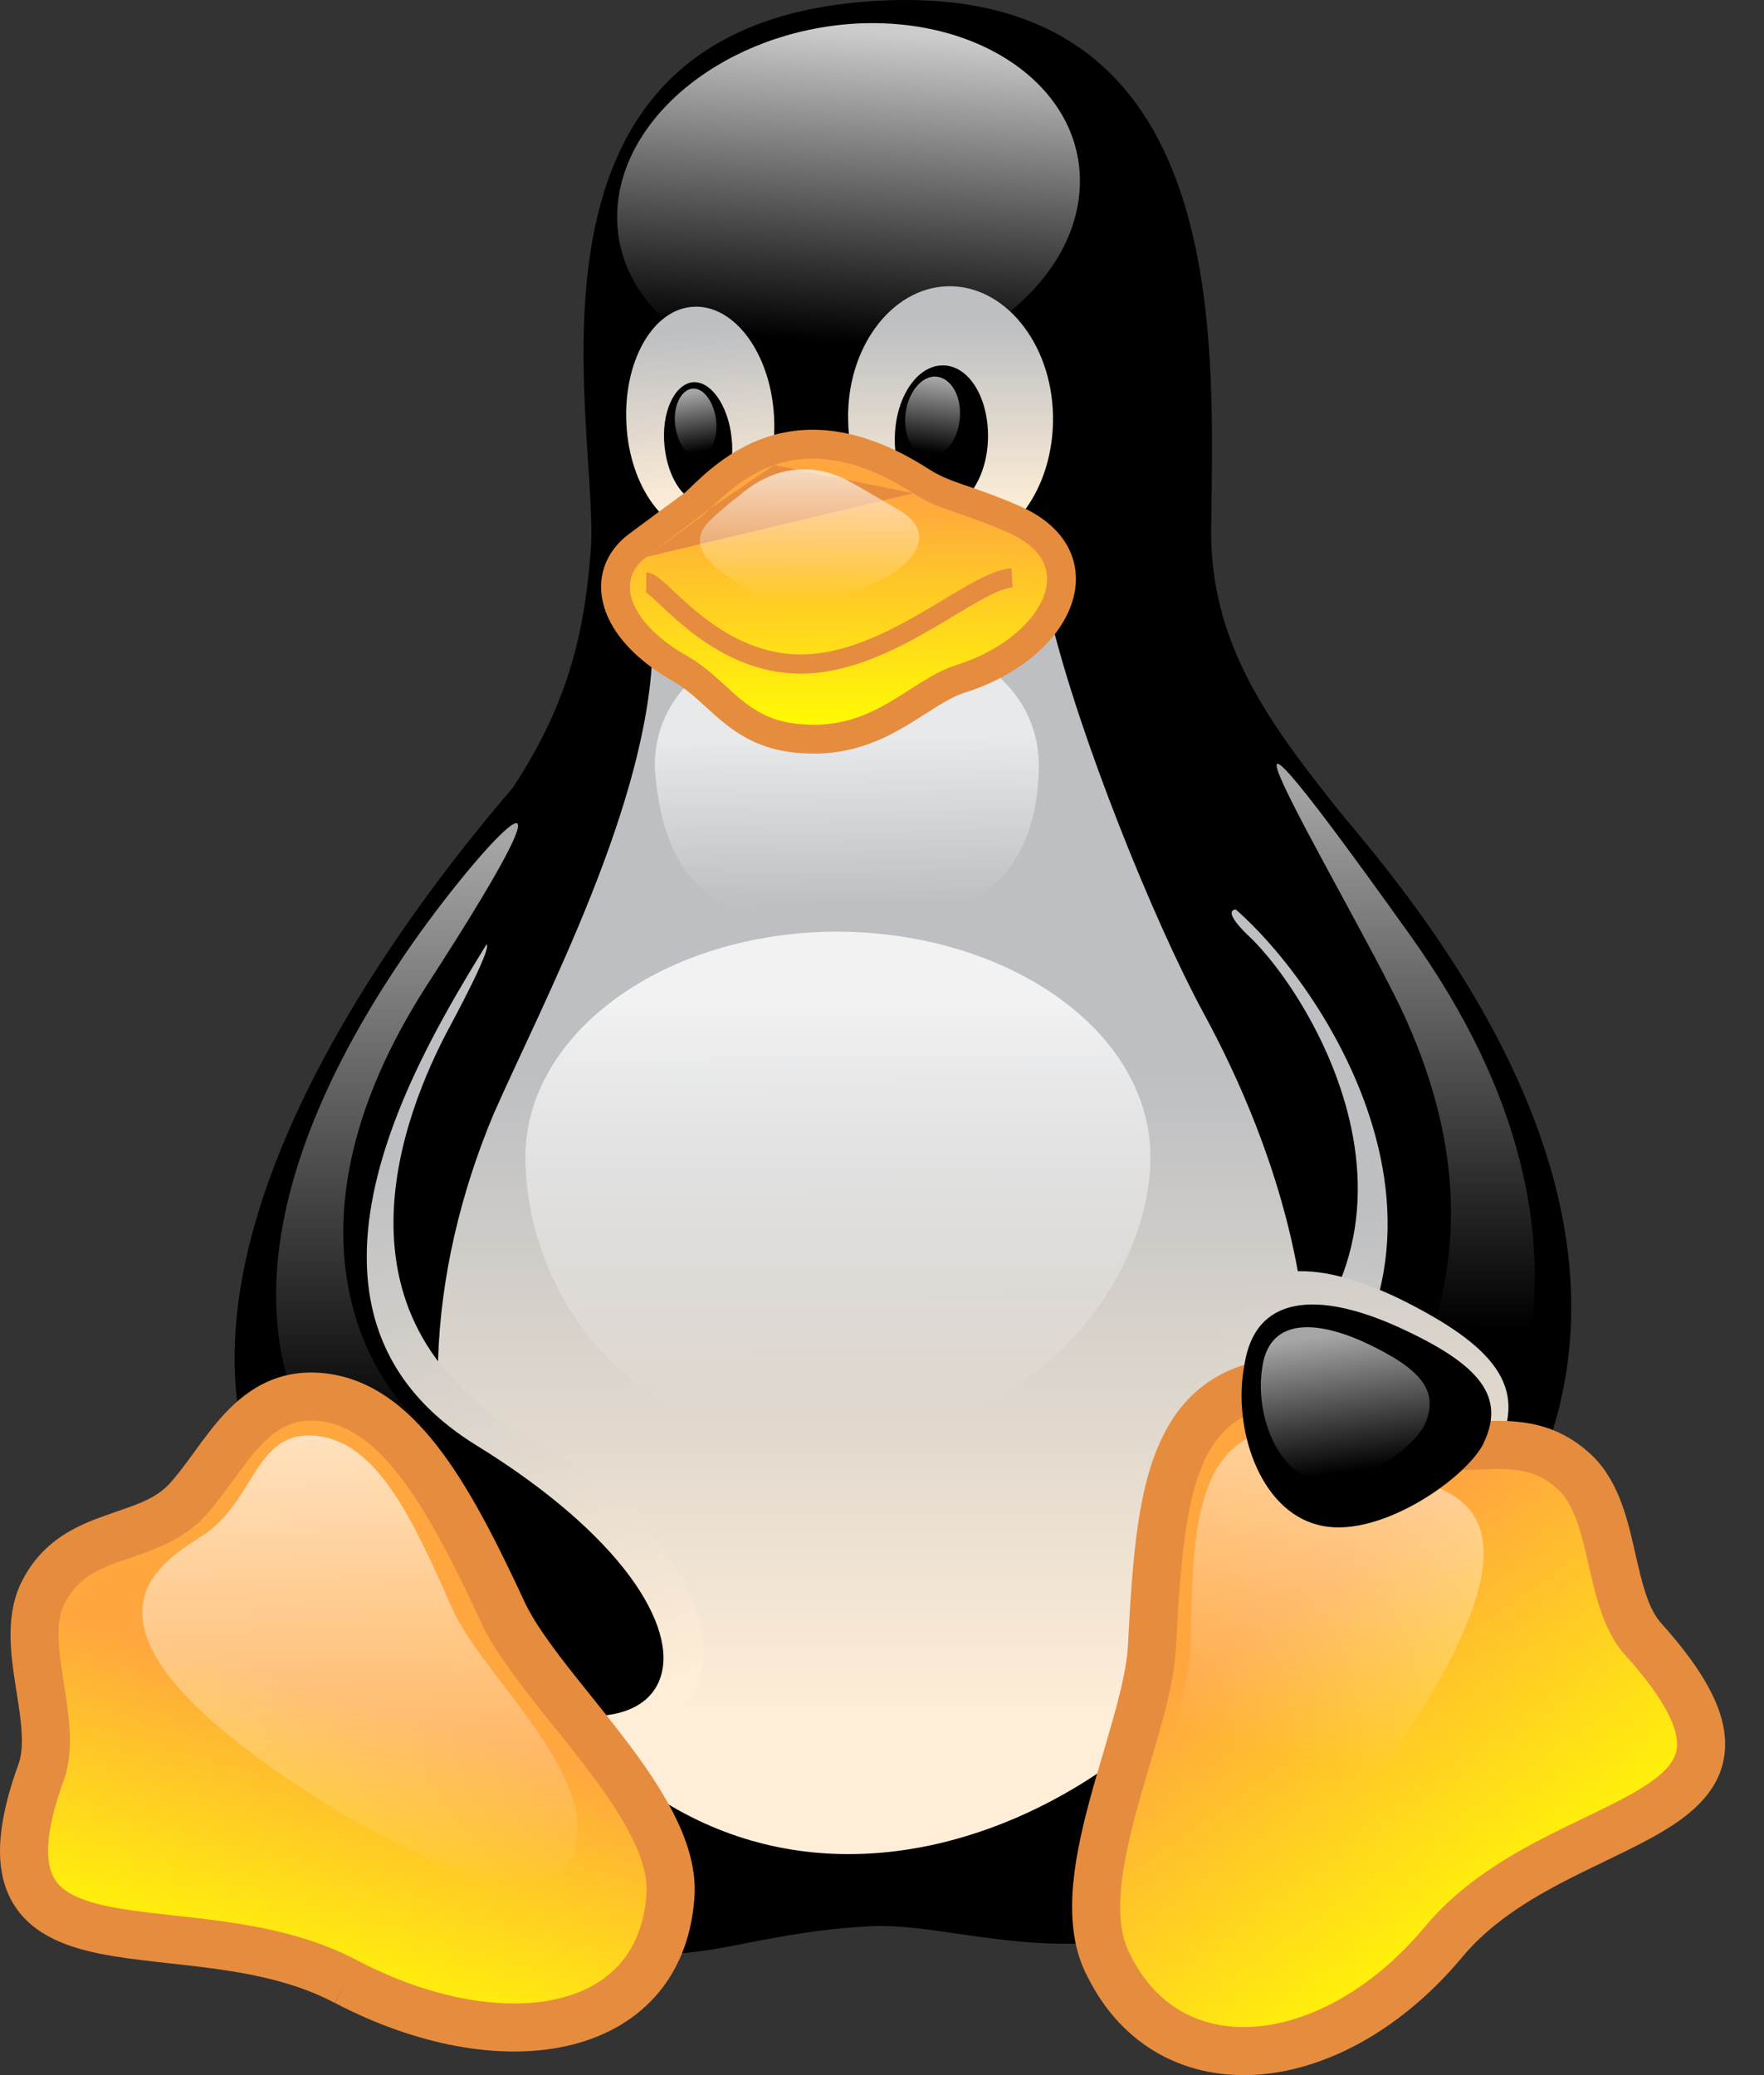 <svg width="34" height="40" viewBox="0 0 34 40" fill="none" xmlns="http://www.w3.org/2000/svg">
<rect x="0" y="0" width="34" height="40" fill="#333333" stroke="none"/>
<path d="M6.875 31.815C5.187 29.392 4.86 21.498 8.794 16.638C10.74 14.311 11.244 12.691 11.394 10.5C11.503 8.009 9.638 0.591 16.661 0.033C23.78 -0.539 23.385 6.484 23.344 10.2C23.317 13.331 25.645 15.114 27.251 17.564C30.204 22.056 29.959 29.787 26.693 33.979C22.555 39.22 19.016 36.947 16.661 37.137C12.251 37.396 12.102 39.737 6.875 31.815V31.815Z" fill="black"/>
<path d="M24.052 18.027C25.277 19.157 28.449 24.206 23.426 27.364C21.657 28.467 25.005 32.659 26.611 30.631C29.456 26.983 27.646 21.157 25.931 19.075C24.787 17.605 23.018 17.033 24.052 18.027L24.052 18.027Z" fill="url(#paint0_linear)"/>
<path d="M23.712 17.346C25.726 18.98 29.388 24.696 24.039 28.426C22.283 29.583 25.59 33.244 27.455 31.379C33.92 24.873 27.292 17.401 25.005 14.828C22.963 12.582 21.153 15.345 23.712 17.346Z" fill="black"/>
<path fill-rule="evenodd" clip-rule="evenodd" d="M23.586 13.921C24.028 13.948 24.541 14.21 25.058 14.78L25.059 14.78L25.059 14.78C26.202 16.066 28.44 18.586 29.58 21.603C30.15 23.113 30.447 24.75 30.193 26.421C29.938 28.093 29.133 29.794 27.506 31.43L27.506 31.431C27.021 31.915 26.44 32.041 25.875 31.939C25.312 31.836 24.766 31.508 24.338 31.087C23.911 30.667 23.594 30.146 23.498 29.651C23.402 29.153 23.53 28.675 23.998 28.366C25.324 27.441 26.087 26.397 26.459 25.327C26.831 24.257 26.813 23.156 26.566 22.117C26.072 20.035 24.663 18.211 23.667 17.403C22.372 16.39 22.158 15.161 22.571 14.458C22.778 14.105 23.141 13.893 23.586 13.921ZM22.696 14.531C22.333 15.148 22.493 16.302 23.757 17.289L23.758 17.29L23.758 17.29C24.775 18.116 26.204 19.966 26.707 22.083C26.959 23.143 26.979 24.273 26.596 25.375C26.213 26.477 25.428 27.545 24.08 28.485L24.078 28.486L24.078 28.486C23.669 28.756 23.552 29.169 23.641 29.624C23.729 30.082 24.027 30.578 24.44 30.984C24.853 31.39 25.373 31.7 25.901 31.796C26.425 31.891 26.956 31.776 27.404 31.328C29.01 29.712 29.8 28.039 30.05 26.399C30.299 24.759 30.009 23.148 29.444 21.654C28.315 18.666 26.095 16.164 24.951 14.877C24.448 14.324 23.969 14.089 23.577 14.065C23.189 14.041 22.876 14.224 22.696 14.531Z" fill="black"/>
<path d="M20.813 3.585C20.745 5.45 18.689 7.07 16.226 7.22C13.762 7.369 11.829 5.954 11.897 4.089C11.966 2.224 14.021 0.604 16.484 0.455C18.948 0.319 20.881 1.721 20.813 3.585V3.585Z" fill="url(#paint1_linear)"/>
<path d="M14.919 8.023C14.987 9.234 14.415 10.255 13.626 10.296C12.837 10.336 12.142 9.397 12.074 8.186C12.006 6.974 12.578 5.954 13.367 5.913C14.157 5.872 14.851 6.811 14.919 8.023V8.023Z" fill="url(#paint2_linear)"/>
<path d="M16.348 8.118C16.375 9.52 17.288 10.636 18.376 10.609C19.465 10.582 20.323 9.425 20.296 8.009C20.268 6.607 19.356 5.491 18.267 5.518C17.178 5.545 16.307 6.716 16.348 8.118V8.118Z" fill="url(#paint3_linear)"/>
<path d="M17.247 8.431C17.233 9.207 17.614 9.833 18.118 9.833C18.608 9.833 19.03 9.207 19.043 8.445C19.057 7.669 18.676 7.043 18.172 7.043C17.669 7.043 17.26 7.669 17.247 8.431Z" fill="black"/>
<path d="M14.102 8.445C14.171 9.084 13.925 9.629 13.572 9.683C13.218 9.724 12.877 9.248 12.809 8.608C12.741 7.968 12.986 7.424 13.34 7.369C13.694 7.328 14.034 7.805 14.102 8.445V8.445Z" fill="black"/>
<path d="M17.451 7.995C17.41 8.431 17.614 8.785 17.9 8.812C18.186 8.839 18.458 8.499 18.499 8.077C18.54 7.642 18.335 7.288 18.05 7.26C17.764 7.233 17.492 7.574 17.451 7.995V7.995Z" fill="url(#paint4_linear)"/>
<path d="M13.803 8.104C13.844 8.458 13.694 8.771 13.476 8.798C13.258 8.826 13.054 8.553 13.013 8.186C12.973 7.832 13.122 7.519 13.34 7.492C13.558 7.465 13.762 7.75 13.803 8.104V8.104Z" fill="url(#paint5_linear)"/>
<path d="M9.515 21.471C10.482 19.279 12.537 15.427 12.578 12.446C12.578 10.078 19.669 9.506 20.241 11.875C20.813 14.243 22.256 17.782 23.181 19.497C24.107 21.198 26.788 26.629 23.93 31.366C21.357 35.558 13.558 38.879 9.393 30.794C7.977 27.99 8.236 24.52 9.515 21.471Z" fill="url(#paint6_linear)"/>
<path d="M8.644 19.837C7.814 21.402 6.099 25.513 10.291 27.759C14.797 30.154 14.783 35.068 9.366 32.727C4.411 30.617 6.603 22.069 7.991 20.028C8.889 18.599 10.25 16.843 8.644 19.837V19.837Z" fill="url(#paint7_linear)"/>
<path d="M9.352 18.068C8.032 20.218 4.874 25.282 9.107 27.922C14.797 31.42 13.19 34.905 7.991 31.761C0.668 27.378 7.106 18.531 10.033 15.155C13.381 11.371 10.672 15.849 9.352 18.068V18.068Z" fill="black"/>
<path fill-rule="evenodd" clip-rule="evenodd" d="M11.083 14.169C10.842 14.402 10.52 14.744 10.102 15.216C8.641 16.902 6.31 19.946 5.256 23.109C4.729 24.691 4.524 26.294 4.899 27.769C5.273 29.241 6.226 30.597 8.039 31.681L8.039 31.681C9.332 32.463 10.393 32.828 11.166 32.887C11.942 32.947 12.397 32.7 12.546 32.3C12.699 31.888 12.553 31.257 11.99 30.495C11.431 29.738 10.474 28.872 9.059 28.001L9.058 28.001C7.983 27.33 7.371 26.501 7.086 25.599C6.8 24.699 6.842 23.733 7.057 22.791C7.479 20.942 8.575 19.156 9.238 18.076C9.249 18.059 9.259 18.042 9.27 18.025L9.272 18.02C9.319 17.942 9.368 17.86 9.417 17.777C10.073 16.676 10.968 15.175 11.359 14.322C11.465 14.09 11.529 13.917 11.545 13.814C11.547 13.806 11.548 13.799 11.548 13.792C11.512 13.809 11.458 13.843 11.384 13.901C11.303 13.965 11.204 14.053 11.083 14.169ZM11.582 13.781C11.582 13.781 11.581 13.781 11.579 13.781C11.581 13.781 11.582 13.781 11.582 13.781ZM9.445 18.093C9.488 18.021 9.532 17.946 9.578 17.869C10.232 16.771 11.132 15.262 11.527 14.399C11.633 14.168 11.708 13.974 11.728 13.843C11.734 13.81 11.736 13.776 11.733 13.745C11.73 13.715 11.721 13.679 11.696 13.648C11.636 13.575 11.546 13.594 11.491 13.616C11.429 13.64 11.355 13.688 11.269 13.756C11.182 13.824 11.078 13.917 10.955 14.036C10.708 14.274 10.383 14.62 9.963 15.094L9.963 15.094L9.963 15.094C8.497 16.784 6.146 19.851 5.08 23.051C4.547 24.651 4.333 26.293 4.719 27.814C5.106 29.339 6.094 30.733 7.943 31.84C9.25 32.63 10.339 33.009 11.152 33.072C11.962 33.134 12.528 32.88 12.719 32.365C12.906 31.862 12.712 31.162 12.139 30.385C11.561 29.603 10.585 28.722 9.156 27.844C8.115 27.194 7.534 26.4 7.262 25.543C6.99 24.684 7.027 23.754 7.237 22.832C7.652 21.013 8.735 19.249 9.4 18.166C9.411 18.149 9.421 18.133 9.431 18.116L9.445 18.094V18.093Z" fill="black"/>
<path d="M22.174 22.301C22.174 24.696 19.873 27.8 15.926 27.773C11.857 27.8 10.128 24.696 10.128 22.301C10.128 19.905 12.823 17.959 16.144 17.959C19.479 17.972 22.174 19.905 22.174 22.301Z" fill="url(#paint8_linear)"/>
<path d="M20.023 14.774C19.983 17.251 18.363 17.836 16.321 17.836C14.279 17.836 12.796 17.469 12.619 14.774C12.619 13.086 14.279 12.106 16.321 12.106C18.363 12.092 20.023 13.072 20.023 14.774H20.023Z" fill="url(#paint9_linear)"/>
<path d="M7.678 18.585C9.012 16.557 11.829 13.44 8.209 19.021C5.269 23.621 7.12 26.575 8.073 27.391C10.822 29.841 10.713 31.488 8.549 30.195C3.908 27.432 4.874 22.777 7.678 18.585V18.585Z" fill="url(#paint10_linear)"/>
<path d="M26.992 19.415C25.835 17.033 22.16 10.99 27.169 18.013C31.729 24.37 28.53 28.794 27.959 29.229C27.387 29.665 25.468 30.549 26.026 29.011C26.598 27.473 29.429 24.56 26.992 19.415L26.992 19.415Z" fill="url(#paint11_linear)"/>
<path d="M6.671 38.199C3.622 36.579 -0.802 38.512 0.804 34.129C1.131 33.135 0.328 31.638 0.845 30.672C1.458 29.488 2.778 29.746 3.567 28.957C4.343 28.14 4.833 26.724 6.29 26.942C7.732 27.16 8.699 28.93 9.706 31.107C10.454 32.659 13.095 34.85 12.918 36.593C12.7 39.26 9.665 39.764 6.671 38.199V38.199Z" fill="url(#paint12_linear)"/>
<path fill-rule="evenodd" clip-rule="evenodd" d="M4.482 28.549C4.31 28.786 4.119 29.049 3.903 29.276L3.899 29.28L3.895 29.284C3.478 29.701 2.931 29.886 2.506 30.03C2.432 30.055 2.362 30.079 2.297 30.102C1.822 30.273 1.48 30.453 1.256 30.885L1.255 30.887L1.253 30.89C1.079 31.215 1.111 31.672 1.211 32.32C1.218 32.367 1.226 32.415 1.234 32.464C1.274 32.723 1.318 33.004 1.338 33.272C1.361 33.594 1.353 33.943 1.244 34.274L1.242 34.281L1.239 34.288C0.846 35.36 0.884 35.897 1.027 36.175C1.16 36.435 1.467 36.618 2.086 36.747C2.385 36.809 2.724 36.852 3.103 36.895C3.186 36.904 3.272 36.913 3.359 36.923C3.661 36.956 3.982 36.992 4.306 37.037C5.142 37.155 6.053 37.347 6.887 37.789C8.319 38.538 9.712 38.763 10.733 38.532C11.238 38.417 11.641 38.193 11.929 37.877C12.214 37.564 12.409 37.132 12.457 36.555L12.457 36.55L12.457 36.546C12.489 36.233 12.397 35.861 12.181 35.424C11.966 34.99 11.651 34.532 11.291 34.059C11.083 33.787 10.879 33.533 10.675 33.279C10.512 33.075 10.349 32.872 10.183 32.658C9.831 32.205 9.499 31.744 9.289 31.309L9.287 31.305L9.286 31.302C8.782 30.212 8.305 29.265 7.789 28.565C7.27 27.863 6.763 27.482 6.221 27.401C5.692 27.322 5.348 27.519 5.011 27.878C4.833 28.068 4.671 28.291 4.49 28.54L4.482 28.549ZM6.671 38.199L6.453 38.608C5.762 38.241 4.978 38.067 4.177 37.955C3.868 37.911 3.566 37.878 3.266 37.845C3.177 37.835 3.088 37.825 2.999 37.815C2.619 37.772 2.242 37.725 1.898 37.654C1.23 37.515 0.542 37.258 0.202 36.598C-0.127 35.956 -0.041 35.093 0.366 33.978C0.419 33.813 0.433 33.604 0.414 33.339C0.397 33.113 0.361 32.878 0.32 32.618C0.312 32.567 0.304 32.514 0.295 32.461C0.205 31.871 0.094 31.097 0.435 30.456C0.824 29.706 1.448 29.423 1.983 29.23C2.077 29.197 2.166 29.166 2.25 29.136C2.675 28.989 2.985 28.882 3.236 28.633C3.403 28.456 3.561 28.241 3.741 27.994L3.75 27.981C3.922 27.745 4.115 27.48 4.335 27.245C4.801 26.747 5.43 26.346 6.358 26.484L6.359 26.484C7.259 26.62 7.957 27.233 8.534 28.015C9.112 28.798 9.622 29.823 10.125 30.909C10.289 31.249 10.567 31.642 10.914 32.09C11.055 32.271 11.215 32.471 11.38 32.676C11.598 32.948 11.824 33.231 12.027 33.498C12.399 33.984 12.757 34.498 13.011 35.014C13.264 35.524 13.435 36.078 13.38 36.635C13.317 37.389 13.052 38.02 12.614 38.501C12.177 38.981 11.594 39.286 10.938 39.435C9.639 39.73 8.017 39.425 6.456 38.609L6.671 38.199Z" fill="#E68C3F"/>
<path d="M28.871 27.909C28.408 28.78 26.475 30.182 25.182 29.814C23.875 29.46 23.276 27.473 23.535 25.962C23.78 24.274 25.182 24.179 26.951 25.023C28.857 25.962 29.429 26.752 28.871 27.909V27.909Z" fill="url(#paint13_linear)"/>
<path d="M27.809 37.45C30.041 34.742 35.009 35.3 31.661 31.584C30.953 30.781 31.171 29.066 30.3 28.331C29.279 27.432 28.149 28.167 27.115 27.705C26.08 27.201 24.991 26.235 23.726 26.915C22.46 27.609 22.323 29.406 22.201 31.774C22.092 33.476 20.541 36.321 21.371 37.886C22.569 40.309 25.686 39.982 27.809 37.45V37.45Z" fill="url(#paint14_linear)"/>
<path fill-rule="evenodd" clip-rule="evenodd" d="M27.31 27.285C27.639 27.429 27.969 27.417 28.421 27.4C28.509 27.397 28.602 27.394 28.701 27.391C29.273 27.377 29.959 27.415 30.602 27.98C31.172 28.463 31.357 29.236 31.493 29.828C31.504 29.875 31.515 29.922 31.525 29.969C31.586 30.235 31.641 30.475 31.713 30.697C31.796 30.954 31.891 31.143 32.007 31.276C32.851 32.213 33.29 32.999 33.248 33.714C33.204 34.474 32.638 34.947 32.066 35.291C31.77 35.47 31.433 35.636 31.093 35.8C31.041 35.825 30.989 35.851 30.937 35.876C30.641 36.018 30.341 36.163 30.041 36.322C29.358 36.685 28.712 37.107 28.218 37.684L28.164 37.748C27.042 39.085 25.625 39.88 24.28 39.988C22.909 40.097 21.647 39.484 20.958 38.097C20.698 37.603 20.64 37.039 20.672 36.482C20.706 35.922 20.835 35.331 20.986 34.762C21.072 34.438 21.173 34.096 21.27 33.768C21.338 33.535 21.405 33.309 21.462 33.102C21.609 32.576 21.714 32.12 21.739 31.747C21.799 30.575 21.865 29.488 22.085 28.605C22.308 27.713 22.709 26.944 23.503 26.509L23.505 26.508L23.506 26.507C24.297 26.082 25.037 26.184 25.676 26.434C25.988 26.557 26.285 26.717 26.554 26.869C26.614 26.903 26.672 26.936 26.729 26.969C26.935 27.086 27.123 27.193 27.31 27.285ZM23.947 27.322C23.476 27.581 23.176 28.058 22.984 28.829C22.789 29.609 22.726 30.604 22.664 31.798L22.664 31.801L22.663 31.804C22.633 32.281 22.504 32.818 22.355 33.351C22.288 33.592 22.219 33.825 22.15 34.057C22.059 34.367 21.968 34.676 21.881 35C21.735 35.55 21.625 36.07 21.597 36.537C21.57 37.005 21.628 37.381 21.78 37.669L21.783 37.674L21.786 37.68C22.296 38.712 23.189 39.145 24.206 39.064C25.246 38.981 26.446 38.35 27.446 37.161L27.451 37.155C28.067 36.409 28.858 35.902 29.606 35.504C29.924 35.335 30.243 35.182 30.538 35.039C30.59 35.015 30.64 34.99 30.69 34.966C31.032 34.801 31.334 34.651 31.589 34.498C32.119 34.178 32.308 33.925 32.323 33.66C32.341 33.35 32.146 32.814 31.317 31.894L31.315 31.892L31.313 31.89C31.077 31.621 30.933 31.296 30.832 30.983C30.745 30.718 30.68 30.431 30.62 30.167C30.61 30.122 30.6 30.078 30.59 30.035C30.441 29.387 30.3 28.937 30.001 28.685L29.997 28.682L29.994 28.678C29.618 28.348 29.229 28.305 28.724 28.317C28.655 28.319 28.582 28.322 28.505 28.326C28.053 28.346 27.472 28.372 26.926 28.127L26.919 28.124L26.912 28.121C26.692 28.014 26.468 27.886 26.256 27.766C26.203 27.735 26.151 27.706 26.099 27.677C25.834 27.527 25.585 27.394 25.338 27.297C24.858 27.109 24.421 27.068 23.947 27.322Z" fill="#E68C3F"/>
<path d="M26.842 33.829C30.3 28.725 27.727 28.766 26.856 28.371C25.985 27.963 25.073 27.16 24.052 27.718C23.031 28.29 22.977 29.76 22.95 31.692C22.909 33.081 21.752 35.408 22.446 36.701C23.29 38.212 25.332 36.021 26.842 33.829V33.829Z" fill="url(#paint15_linear)"/>
<path d="M5.963 34.565C0.791 31.216 3.213 30.073 3.989 29.542C4.928 28.861 4.942 27.555 6.099 27.677C7.256 27.8 7.936 29.229 8.712 30.998C9.284 32.264 11.271 33.952 11.121 35.408C10.931 37.123 8.195 35.994 5.963 34.565V34.565Z" fill="url(#paint16_linear)"/>
<path d="M28.571 27.868C28.163 28.576 26.502 29.692 25.4 29.392C24.27 29.107 23.753 27.514 23.984 26.316C24.188 24.955 25.4 24.887 26.924 25.568C28.544 26.302 29.048 26.929 28.571 27.868Z" fill="black"/>
<path d="M27.455 27.473C27.196 27.963 26.108 28.739 25.345 28.535C24.583 28.331 24.202 27.228 24.324 26.398C24.433 25.459 25.25 25.404 26.284 25.867C27.401 26.384 27.755 26.82 27.455 27.473V27.473Z" fill="url(#paint17_linear)"/>
<path d="M13.381 9.71C13.925 9.207 15.246 7.669 17.75 9.275C18.213 9.574 18.594 9.601 19.479 9.983C21.262 10.718 20.418 12.487 18.512 13.086C17.696 13.345 16.961 14.338 15.491 14.243C14.225 14.175 13.898 13.345 13.122 12.896C11.748 12.12 11.543 11.072 12.292 10.514C13.041 9.955 13.327 9.751 13.381 9.71Z" fill="url(#paint18_linear)"/>
<path fill-rule="evenodd" clip-rule="evenodd" d="M13.691 9.8C13.648 9.841 13.608 9.879 13.57 9.914L13.559 9.924L13.548 9.933C13.537 9.94 13.515 9.957 13.478 9.984C13.346 10.08 13.033 10.308 12.458 10.736M13.691 9.8C13.974 9.529 14.363 9.158 14.922 8.964ZM14.922 8.964C15.54 8.75 16.408 8.744 17.6 9.508ZM17.6 9.508C17.86 9.677 18.096 9.767 18.365 9.86C18.405 9.875 18.447 9.889 18.489 9.903C18.728 9.985 19.003 10.08 19.369 10.238L19.371 10.239L19.373 10.239C19.777 10.406 19.997 10.617 20.1 10.819C20.202 11.018 20.209 11.245 20.118 11.489C19.932 11.991 19.331 12.537 18.429 12.821L18.428 12.821C18.19 12.896 17.967 13.023 17.756 13.153C17.678 13.201 17.603 13.249 17.529 13.297C17.392 13.384 17.258 13.47 17.108 13.556C16.666 13.809 16.17 14.008 15.509 13.966L15.507 13.966L15.506 13.965C14.945 13.935 14.601 13.741 14.297 13.496C14.188 13.408 14.09 13.318 13.985 13.222C13.934 13.176 13.882 13.128 13.826 13.078C13.662 12.932 13.48 12.781 13.262 12.655L13.26 12.654L13.259 12.653C12.606 12.285 12.278 11.877 12.177 11.543C12.083 11.231 12.174 10.948 12.458 10.736M14.739 8.439C15.544 8.16 16.588 8.199 17.9 9.041L17.901 9.041C18.104 9.172 18.289 9.245 18.548 9.336C18.586 9.349 18.626 9.363 18.668 9.377C18.907 9.459 19.201 9.56 19.587 9.726C20.073 9.927 20.416 10.213 20.596 10.567C20.778 10.926 20.775 11.317 20.639 11.682C20.373 12.398 19.6 13.036 18.596 13.351C18.426 13.405 18.252 13.5 18.049 13.625C17.985 13.665 17.917 13.708 17.846 13.754C17.702 13.846 17.545 13.947 17.385 14.038C16.888 14.322 16.282 14.572 15.474 14.52C14.77 14.482 14.318 14.227 13.948 13.928C13.826 13.829 13.706 13.72 13.595 13.619C13.547 13.575 13.501 13.533 13.457 13.493C13.303 13.356 13.153 13.235 12.984 13.137C12.263 12.729 11.803 12.226 11.645 11.703C11.48 11.158 11.662 10.636 12.126 10.291L12.126 10.291C12.705 9.859 12.997 9.647 13.131 9.549C13.164 9.525 13.187 9.508 13.203 9.496C13.232 9.47 13.263 9.439 13.298 9.406C13.576 9.138 14.056 8.676 14.739 8.439Z" fill="#E68C3F"/>
<path fill-rule="evenodd" clip-rule="evenodd" d="M18.704 11.254C18.984 11.099 19.261 10.967 19.496 10.955L19.516 11.325C19.377 11.332 19.171 11.419 18.884 11.578C18.727 11.665 18.565 11.762 18.39 11.868C18.244 11.956 18.089 12.049 17.921 12.146C17.208 12.557 16.34 12.985 15.436 12.985C14.526 12.985 13.805 12.563 13.29 12.156C13.064 11.978 12.873 11.799 12.724 11.659C12.703 11.64 12.684 11.621 12.665 11.603C12.585 11.529 12.523 11.473 12.475 11.436C12.451 11.417 12.435 11.408 12.427 11.403C12.426 11.403 12.425 11.402 12.424 11.402C12.428 11.403 12.439 11.406 12.456 11.406V11.036C12.515 11.036 12.566 11.058 12.599 11.075C12.634 11.094 12.669 11.118 12.701 11.142C12.765 11.192 12.839 11.259 12.918 11.332C12.937 11.351 12.957 11.37 12.978 11.389C13.128 11.529 13.307 11.697 13.52 11.865C14.005 12.248 14.645 12.615 15.436 12.615C16.234 12.615 17.026 12.234 17.736 11.825C17.888 11.737 18.041 11.645 18.189 11.556C18.372 11.446 18.548 11.341 18.704 11.254ZM12.423 11.401C12.423 11.401 12.423 11.401 12.424 11.402C12.423 11.402 12.423 11.401 12.423 11.401Z" fill="#E68C3F"/>
<path d="M14.225 9.574C14.497 9.329 15.355 8.662 16.484 9.343C16.729 9.479 16.974 9.629 17.328 9.833C18.05 10.255 17.696 10.867 16.825 11.248C16.43 11.412 15.777 11.766 15.287 11.738C14.742 11.684 14.375 11.33 14.021 11.099C13.354 10.663 13.395 10.296 13.708 10.01C13.939 9.792 14.198 9.588 14.225 9.574H14.225Z" fill="url(#paint19_linear)"/>
<defs>
<linearGradient id="paint0_linear" x1="25.436" y1="33.262" x2="26.329" y2="23.243" gradientUnits="userSpaceOnUse">
<stop stop-color="#FFEED7"/>
<stop offset="1" stop-color="#BDBFC2"/>
</linearGradient>
<linearGradient id="paint1_linear" x1="16.748" y1="0.609" x2="16.322" y2="6.611" gradientUnits="userSpaceOnUse">
<stop stop-color="white" stop-opacity="0.8"/>
<stop offset="1" stop-color="white" stop-opacity="0"/>
</linearGradient>
<linearGradient id="paint2_linear" x1="13.55" y1="9.782" x2="13.287" y2="6.351" gradientUnits="userSpaceOnUse">
<stop stop-color="#FFEED7"/>
<stop offset="1" stop-color="#BDBFC2"/>
</linearGradient>
<linearGradient id="paint3_linear" x1="18.319" y1="9.871" x2="18.319" y2="6.221" gradientUnits="userSpaceOnUse">
<stop stop-color="#FFEED7"/>
<stop offset="1" stop-color="#BDBFC2"/>
</linearGradient>
<linearGradient id="paint4_linear" x1="18.016" y1="7.307" x2="17.836" y2="8.706" gradientUnits="userSpaceOnUse">
<stop stop-color="white" stop-opacity="0.65"/>
<stop offset="1" stop-color="white" stop-opacity="0"/>
</linearGradient>
<linearGradient id="paint5_linear" x1="13.373" y1="7.562" x2="13.566" y2="8.695" gradientUnits="userSpaceOnUse">
<stop stop-color="white" stop-opacity="0.65"/>
<stop offset="1" stop-color="white" stop-opacity="0"/>
</linearGradient>
<linearGradient id="paint6_linear" x1="16.823" y1="33.163" x2="16.823" y2="20.672" gradientUnits="userSpaceOnUse">
<stop stop-color="#FFEED7"/>
<stop offset="1" stop-color="#BDBFC2"/>
</linearGradient>
<linearGradient id="paint7_linear" x1="10.179" y1="33.34" x2="6.99" y2="22.471" gradientUnits="userSpaceOnUse">
<stop stop-color="#FFEED7"/>
<stop offset="1" stop-color="#BDBFC2"/>
</linearGradient>
<linearGradient id="paint8_linear" x1="16.132" y1="19.257" x2="16.164" y2="27.25" gradientUnits="userSpaceOnUse">
<stop stop-color="white" stop-opacity="0.8"/>
<stop offset="1" stop-color="white" stop-opacity="0"/>
</linearGradient>
<linearGradient id="paint9_linear" x1="16.316" y1="14.245" x2="16.351" y2="17.423" gradientUnits="userSpaceOnUse">
<stop stop-color="white" stop-opacity="0.65"/>
<stop offset="1" stop-color="white" stop-opacity="0"/>
</linearGradient>
<linearGradient id="paint10_linear" x1="7.733" y1="16.206" x2="7.733" y2="27.87" gradientUnits="userSpaceOnUse">
<stop stop-color="white" stop-opacity="0.65"/>
<stop offset="1" stop-color="white" stop-opacity="0"/>
</linearGradient>
<linearGradient id="paint11_linear" x1="27.085" y1="15.067" x2="27.081" y2="25.605" gradientUnits="userSpaceOnUse">
<stop stop-color="white" stop-opacity="0.65"/>
<stop offset="1" stop-color="white" stop-opacity="0"/>
</linearGradient>
<linearGradient id="paint12_linear" x1="7.127" y1="32.87" x2="5.398" y2="38.874" gradientUnits="userSpaceOnUse">
<stop stop-color="#FFA63F"/>
<stop offset="1" stop-color="#FFFF00"/>
</linearGradient>
<linearGradient id="paint13_linear" x1="26.408" y1="32.184" x2="26.161" y2="21.031" gradientUnits="userSpaceOnUse">
<stop stop-color="#FFEED7"/>
<stop offset="1" stop-color="#BDBFC2"/>
</linearGradient>
<linearGradient id="paint14_linear" x1="24.693" y1="31.055" x2="29.403" y2="37.727" gradientUnits="userSpaceOnUse">
<stop stop-color="#FFA63F"/>
<stop offset="1" stop-color="#FFFF00"/>
</linearGradient>
<linearGradient id="paint15_linear" x1="26.02" y1="25.862" x2="24.411" y2="33.741" gradientUnits="userSpaceOnUse">
<stop stop-color="white" stop-opacity="0.65"/>
<stop offset="1" stop-color="white" stop-opacity="0"/>
</linearGradient>
<linearGradient id="paint16_linear" x1="6.749" y1="27.804" x2="7.067" y2="36.644" gradientUnits="userSpaceOnUse">
<stop stop-color="white" stop-opacity="0.65"/>
<stop offset="1" stop-color="white" stop-opacity="0"/>
</linearGradient>
<linearGradient id="paint17_linear" x1="25.719" y1="25.719" x2="26.092" y2="28.364" gradientUnits="userSpaceOnUse">
<stop stop-color="white" stop-opacity="0.65"/>
<stop offset="1" stop-color="white" stop-opacity="0"/>
</linearGradient>
<linearGradient id="paint18_linear" x1="16.138" y1="9.563" x2="16.169" y2="14.215" gradientUnits="userSpaceOnUse">
<stop stop-color="#FFA63F"/>
<stop offset="1" stop-color="#FFFF00"/>
</linearGradient>
<linearGradient id="paint19_linear" x1="15.61" y1="9.123" x2="15.601" y2="11.583" gradientUnits="userSpaceOnUse">
<stop stop-color="white" stop-opacity="0.65"/>
<stop offset="1" stop-color="white" stop-opacity="0"/>
</linearGradient>
</defs>
</svg>
